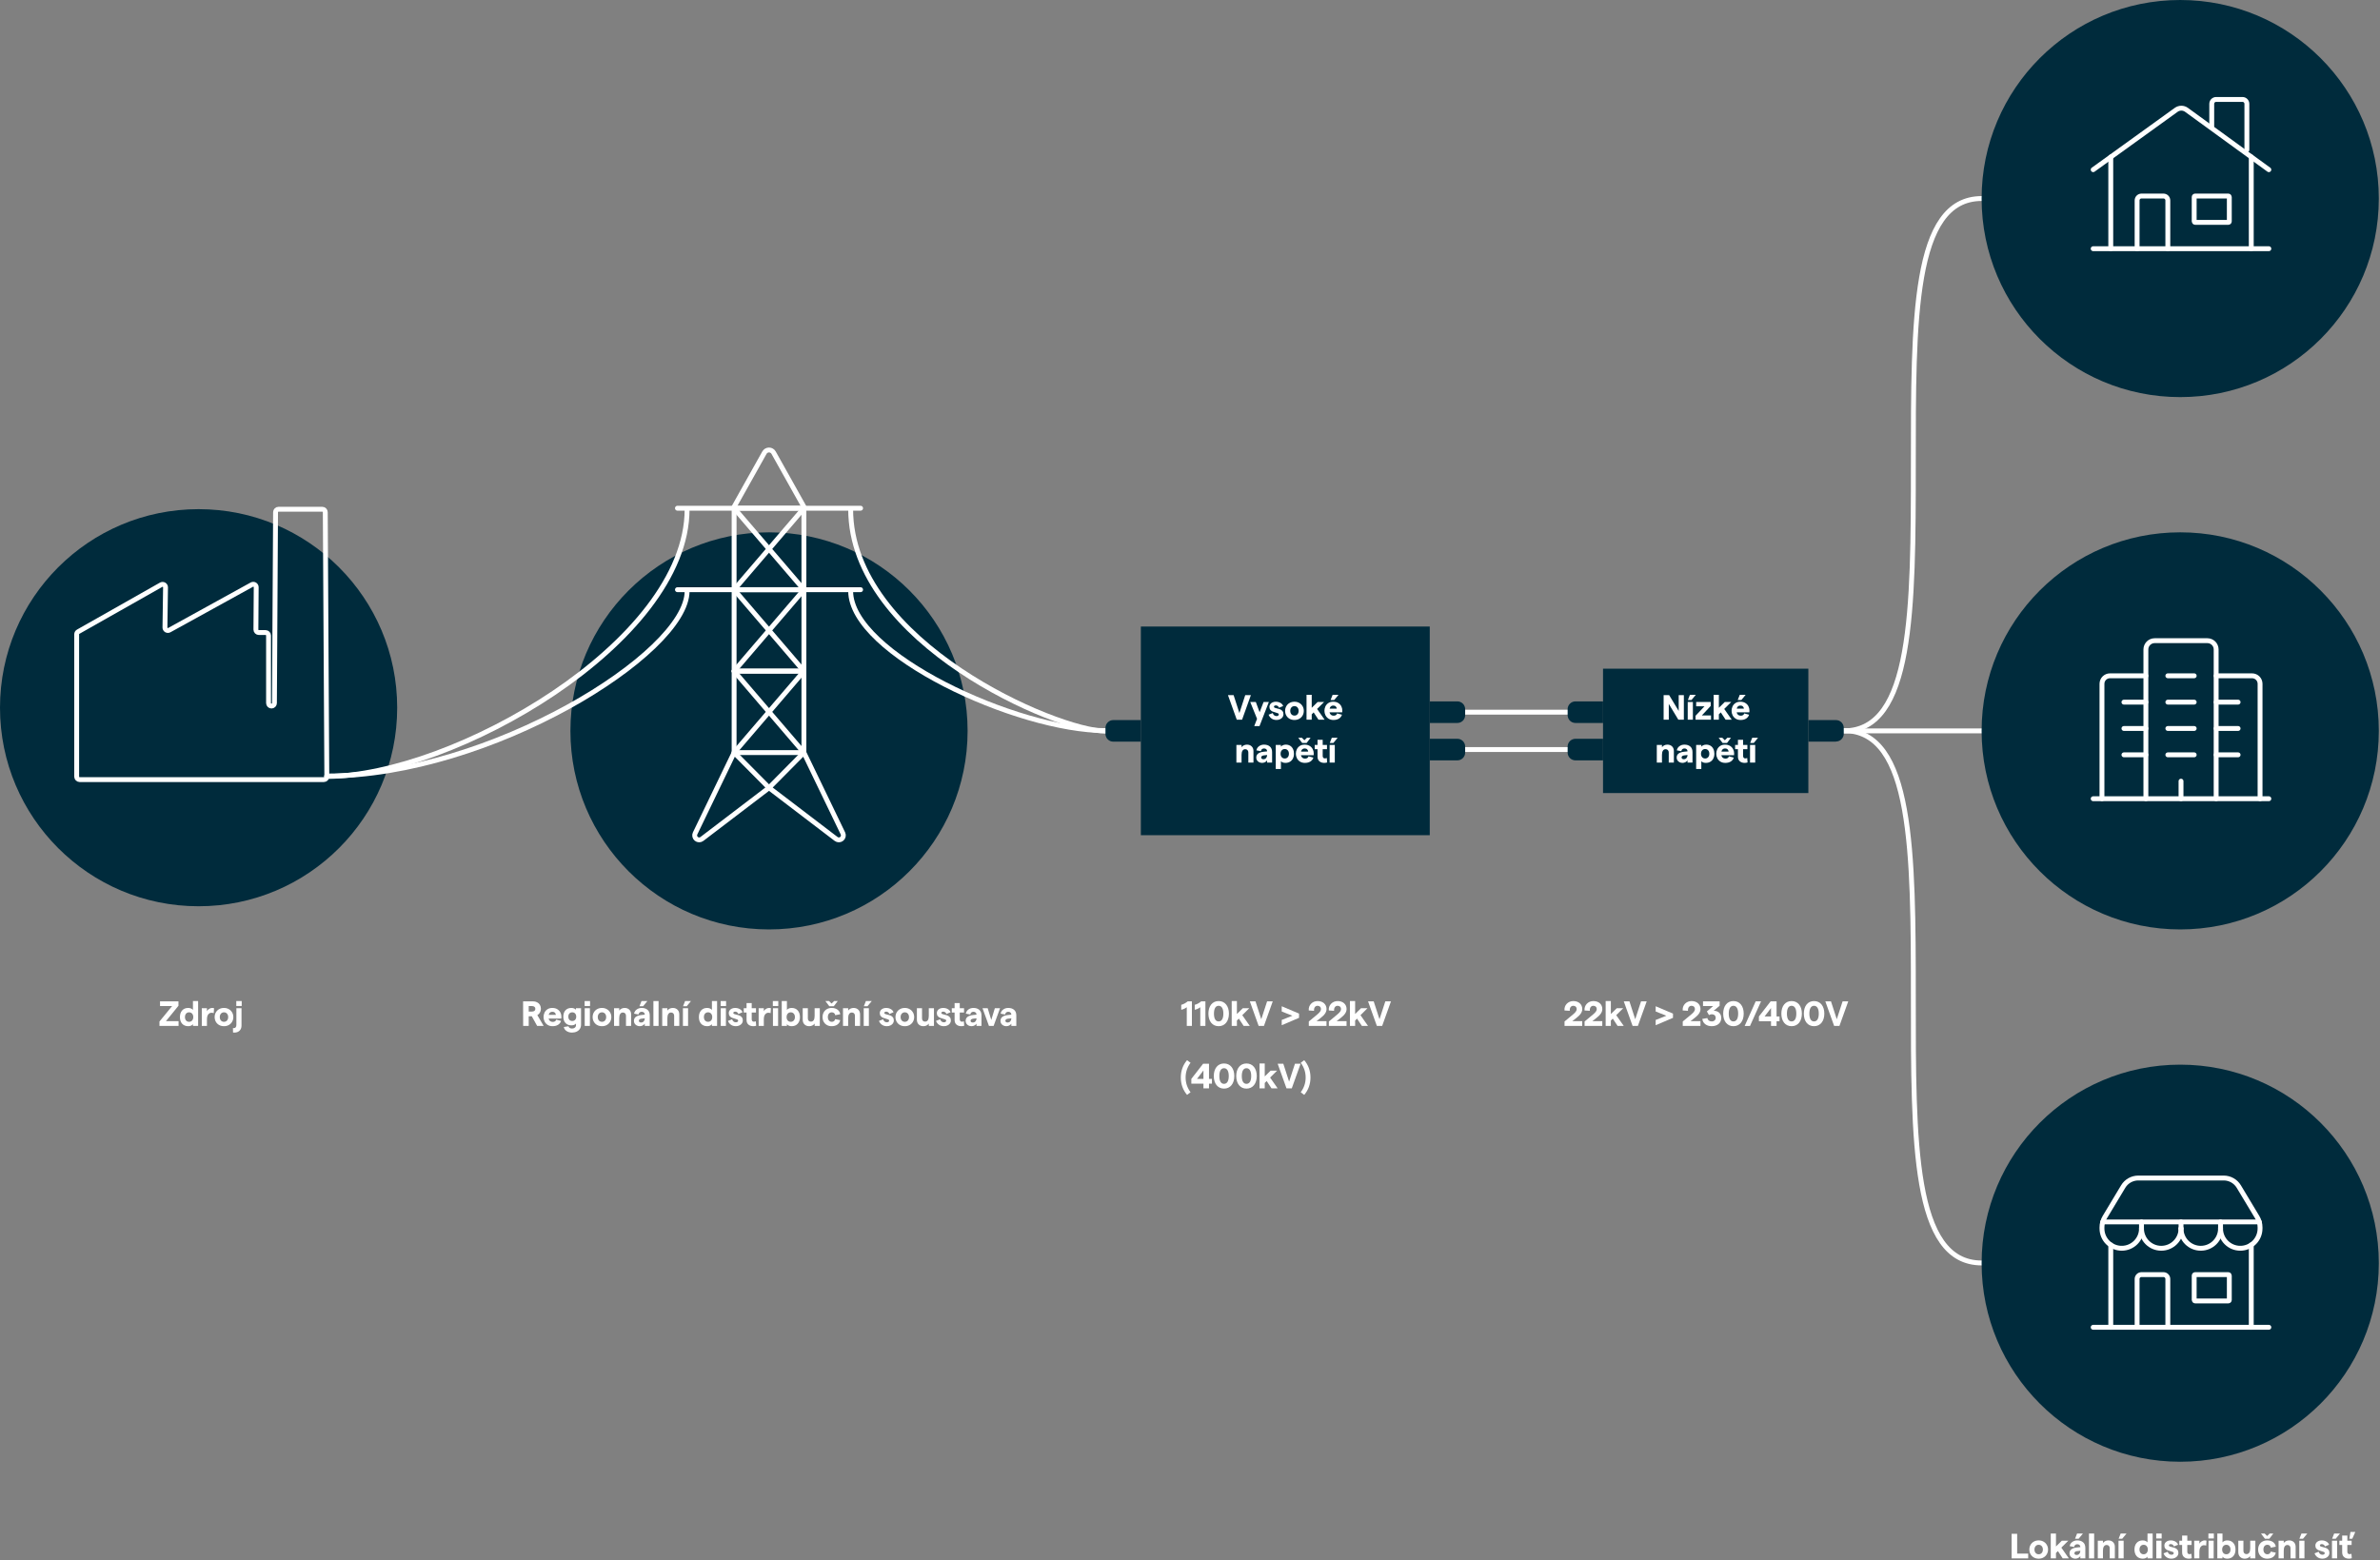 <svg width="1220" height="800" viewBox="0 0 1220 800" fill="none" xmlns="http://www.w3.org/2000/svg">
<rect x="0" y="0" width="1220" height="800" fill="#808080" stroke="none"/>
<g clip-path="url(#clip0_2566_487)">
<path d="M101.8 464.65C158.023 464.65 203.6 419.072 203.6 362.85C203.6 306.627 158.023 261.05 101.8 261.05C45.577 261.05 0 306.627 0 362.85C0 419.072 45.577 464.65 101.8 464.65Z" fill="#002B3C"/>
<path d="M394.198 476.53C450.421 476.53 495.998 430.952 495.998 374.73C495.998 318.507 450.421 272.93 394.198 272.93C337.976 272.93 292.398 318.507 292.398 374.73C292.398 430.952 337.976 476.53 394.198 476.53Z" fill="#002B3C"/>
<path d="M165.211 261.09H142.761C142.362 261.09 141.979 261.248 141.697 261.529C141.414 261.81 141.253 262.191 141.251 262.59L140.681 360.5C140.678 360.899 140.518 361.28 140.235 361.561C139.952 361.842 139.57 362 139.171 362V362C138.77 362 138.386 361.841 138.103 361.558C137.82 361.274 137.661 360.89 137.661 360.49V325.84C137.661 325.437 137.501 325.05 137.216 324.765C136.931 324.48 136.544 324.32 136.141 324.32H132.701C132.298 324.32 131.911 324.16 131.626 323.875C131.341 323.59 131.181 323.203 131.181 322.8L131.331 301.09C131.334 300.826 131.268 300.565 131.139 300.335C131.01 300.104 130.823 299.911 130.596 299.776C130.369 299.64 130.111 299.566 129.847 299.562C129.583 299.557 129.322 299.622 129.091 299.75L86.791 323.07C86.559 323.198 86.297 323.263 86.032 323.258C85.767 323.253 85.508 323.178 85.281 323.042C85.054 322.905 84.867 322.711 84.739 322.479C84.611 322.247 84.546 321.985 84.551 321.72L84.851 301.14C84.854 300.874 84.787 300.611 84.657 300.379C84.526 300.147 84.336 299.954 84.107 299.819C83.877 299.684 83.616 299.612 83.35 299.61C83.084 299.609 82.822 299.678 82.591 299.81L40.071 323.89C39.837 324.02 39.643 324.21 39.508 324.44C39.372 324.671 39.301 324.933 39.301 325.2V398.2C39.303 398.6 39.463 398.982 39.746 399.265C40.029 399.547 40.411 399.707 40.811 399.71H166.011C166.414 399.71 166.801 399.55 167.086 399.265C167.371 398.98 167.531 398.593 167.531 398.19L166.741 262.62C166.742 262.419 166.703 262.219 166.627 262.033C166.551 261.847 166.438 261.677 166.296 261.535C166.153 261.393 165.984 261.28 165.798 261.204C165.612 261.127 165.412 261.089 165.211 261.09V261.09Z" stroke="white" stroke-width="2.5" stroke-linecap="round" stroke-linejoin="round"/>
<path d="M732.899 321.23H584.809V428.22H732.899V321.23Z" fill="#002B3C"/>
<path d="M926.969 342.84H821.719V406.61H926.969V342.84Z" fill="#002B3C"/>
<path d="M412.089 260.57H376.309V302.33H412.089V260.57Z" stroke="white" stroke-width="2.5" stroke-linecap="round" stroke-linejoin="round"/>
<path d="M376.309 259.83L391.849 232.09C392.082 231.671 392.423 231.323 392.836 231.08C393.249 230.837 393.719 230.709 394.199 230.709C394.678 230.709 395.148 230.837 395.561 231.08C395.975 231.323 396.315 231.671 396.549 232.09L412.089 259.83" stroke="white" stroke-width="2.5" stroke-linecap="round" stroke-linejoin="round"/>
<path d="M412.089 302.34H376.309V344.1H412.089V302.34Z" stroke="white" stroke-width="2.5" stroke-linecap="round" stroke-linejoin="round"/>
<path d="M412.089 344.1H376.309V385.86H412.089V344.1Z" stroke="white" stroke-width="2.5" stroke-linecap="round" stroke-linejoin="round"/>
<path d="M347.262 260.57H441.142" stroke="white" stroke-width="2.5" stroke-linecap="round" stroke-linejoin="round"/>
<path d="M347.262 302.34H441.142" stroke="white" stroke-width="2.5" stroke-linecap="round" stroke-linejoin="round"/>
<path d="M376.309 260.57L412.089 302.34" stroke="white" stroke-width="2.5" stroke-linecap="round" stroke-linejoin="round"/>
<path d="M412.089 260.57L376.309 302.34" stroke="white" stroke-width="2.5" stroke-linecap="round" stroke-linejoin="round"/>
<path d="M376.309 302.34L412.089 344.1" stroke="white" stroke-width="2.5" stroke-linecap="round" stroke-linejoin="round"/>
<path d="M412.089 302.34L376.309 344.1" stroke="white" stroke-width="2.5" stroke-linecap="round" stroke-linejoin="round"/>
<path d="M376.309 344.1L412.089 385.87" stroke="white" stroke-width="2.5" stroke-linecap="round" stroke-linejoin="round"/>
<path d="M376.311 385.86L356.311 427.32C356.09 427.787 356.033 428.315 356.147 428.818C356.262 429.322 356.542 429.772 356.942 430.098C357.343 430.424 357.841 430.606 358.358 430.616C358.874 430.625 359.378 430.461 359.791 430.15L394.211 403.91L376.311 385.86Z" stroke="white" stroke-width="2.5" stroke-linecap="round" stroke-linejoin="round"/>
<path d="M412.091 385.86L432.091 427.32C432.311 427.787 432.369 428.315 432.254 428.818C432.14 429.322 431.86 429.772 431.459 430.098C431.059 430.424 430.56 430.606 430.044 430.616C429.528 430.625 429.023 430.461 428.611 430.15L394.211 403.91L412.091 385.86Z" stroke="white" stroke-width="2.5" stroke-linecap="round" stroke-linejoin="round"/>
<path d="M412.089 344.1L376.309 385.87" stroke="white" stroke-width="2.5" stroke-linecap="round" stroke-linejoin="round"/>
<path d="M167.5 398.09C231.72 398.09 352.21 329.58 352.21 261.09" stroke="white" stroke-width="2.5" stroke-linecap="round" stroke-linejoin="round"/>
<path d="M167.5 397.87C250.84 397.87 352.21 335.09 352.21 303.09" stroke="white" stroke-width="2.5" stroke-linecap="round" stroke-linejoin="round"/>
<path d="M566.631 374.85C542.091 374.85 436.051 329.58 436.051 261.05" stroke="white" stroke-width="2.5" stroke-linecap="round" stroke-linejoin="round"/>
<path d="M566.631 374.6C521.241 374.6 436.051 335.13 436.051 303.05" stroke="white" stroke-width="2.5" stroke-linecap="round" stroke-linejoin="round"/>
<path d="M751.09 365.14H803.54" stroke="white" stroke-width="2.5" stroke-linecap="round" stroke-linejoin="round"/>
<path d="M751.09 384.31H803.54" stroke="white" stroke-width="2.5" stroke-linecap="round" stroke-linejoin="round"/>
<path d="M945.16 374.73H1016.47" stroke="white" stroke-width="2.5" stroke-linecap="round" stroke-linejoin="round"/>
<path d="M1015.79 101.79C980.471 101.79 980.791 163.98 980.791 238.26C980.791 312.54 980.451 374.72 945.141 374.72" stroke="white" stroke-width="2.5" stroke-linecap="round" stroke-linejoin="round"/>
<path d="M1015.79 647.53C980.471 647.53 980.791 585.34 980.791 511.06C980.791 436.78 980.451 374.6 945.141 374.6" stroke="white" stroke-width="2.5" stroke-linecap="round" stroke-linejoin="round"/>
<path d="M1117.59 476.53C1173.81 476.53 1219.39 430.952 1219.39 374.73C1219.39 318.507 1173.81 272.93 1117.59 272.93C1061.37 272.93 1015.79 318.507 1015.79 374.73C1015.79 430.952 1061.37 476.53 1117.59 476.53Z" fill="#002B3C"/>
<path d="M1117.59 203.6C1173.81 203.6 1219.39 158.023 1219.39 101.8C1219.39 45.577 1173.81 0 1117.59 0C1061.37 0 1015.79 45.577 1015.79 101.8C1015.79 158.023 1061.37 203.6 1117.59 203.6Z" fill="#002B3C"/>
<path d="M1117.59 749.46C1173.81 749.46 1219.39 703.883 1219.39 647.66C1219.39 591.438 1173.81 545.86 1117.59 545.86C1061.37 545.86 1015.79 591.438 1015.79 647.66C1015.79 703.883 1061.37 749.46 1117.59 749.46Z" fill="#002B3C"/>
<path d="M570.669 369.19H584.819V380.26H570.669C569.608 380.26 568.59 379.839 567.84 379.089C567.09 378.339 566.669 377.321 566.669 376.26V373.26C566.659 372.729 566.756 372.202 566.953 371.708C567.15 371.215 567.443 370.766 567.815 370.387C568.187 370.008 568.632 369.707 569.122 369.501C569.611 369.296 570.137 369.19 570.669 369.19V369.19Z" fill="#002B3C"/>
<path d="M747.05 370.68H732.9V359.61H747.05C748.111 359.61 749.128 360.031 749.879 360.781C750.629 361.531 751.05 362.549 751.05 363.61V366.61C751.059 367.141 750.963 367.669 750.766 368.162C750.569 368.655 750.276 369.105 749.904 369.484C749.531 369.862 749.087 370.163 748.597 370.369C748.107 370.574 747.581 370.68 747.05 370.68V370.68Z" fill="#002B3C"/>
<path d="M747.05 389.85H732.9V378.78H747.05C748.111 378.78 749.128 379.201 749.879 379.951C750.629 380.701 751.05 381.719 751.05 382.78V385.78C751.059 386.311 750.963 386.838 750.766 387.332C750.569 387.825 750.276 388.275 749.904 388.653C749.531 389.032 749.087 389.333 748.597 389.539C748.107 389.744 747.581 389.85 747.05 389.85V389.85Z" fill="#002B3C"/>
<path d="M941.121 380.26H926.971V369.19H941.121C942.182 369.19 943.199 369.611 943.95 370.361C944.7 371.111 945.121 372.129 945.121 373.19V376.19C945.121 377.251 944.7 378.268 943.95 379.018C943.199 379.768 942.182 380.19 941.121 380.19V380.26Z" fill="#002B3C"/>
<path d="M807.579 378.78H821.729V389.85H807.579C806.518 389.85 805.5 389.429 804.75 388.679C804 387.929 803.579 386.911 803.579 385.85V382.85C803.569 382.319 803.666 381.791 803.863 381.298C804.06 380.805 804.353 380.355 804.725 379.977C805.098 379.598 805.542 379.297 806.032 379.091C806.522 378.886 807.048 378.78 807.579 378.78Z" fill="#002B3C"/>
<path d="M807.579 359.61H821.729V370.68H807.579C806.518 370.68 805.5 370.259 804.75 369.509C804 368.759 803.579 367.741 803.579 366.68V363.68C803.569 363.149 803.666 362.622 803.863 362.128C804.06 361.635 804.353 361.185 804.725 360.807C805.098 360.428 805.542 360.127 806.032 359.921C806.522 359.716 807.048 359.61 807.579 359.61Z" fill="#002B3C"/>
</g>
<path d="M81.742 523.732L88.222 515.83H82.03V513.4H91.48V515.668L85.072 523.552H91.534V526H81.742V523.732Z" fill="white"/>
<path d="M96.5 526.144C95.18 526.144 94.136 525.724 93.368 524.884C92.612 524.032 92.234 522.892 92.234 521.464C92.234 520.036 92.612 518.902 93.368 518.062C94.124 517.21 95.156 516.784 96.464 516.784C97.004 516.784 97.478 516.874 97.886 517.054C98.306 517.234 98.648 517.48 98.912 517.792V513.256H101.558V526H98.912V525.1C98.684 525.424 98.354 525.682 97.922 525.874C97.49 526.054 97.016 526.144 96.5 526.144ZM94.808 521.464C94.808 522.196 95 522.784 95.384 523.228C95.78 523.672 96.296 523.894 96.932 523.894C97.58 523.894 98.096 523.672 98.48 523.228C98.876 522.784 99.074 522.196 99.074 521.464C99.074 520.732 98.876 520.144 98.48 519.7C98.096 519.256 97.58 519.034 96.932 519.034C96.296 519.034 95.78 519.256 95.384 519.7C95 520.144 94.808 520.732 94.808 521.464Z" fill="white"/>
<path d="M109.558 519.466C109.258 519.322 108.874 519.25 108.406 519.25C107.746 519.25 107.194 519.532 106.75 520.096C106.306 520.648 106.084 521.524 106.084 522.724V526H103.438V516.928H106.084V518.494C106.288 518.014 106.648 517.612 107.164 517.288C107.68 516.952 108.208 516.784 108.748 516.784C109.132 516.784 109.456 516.832 109.72 516.928L109.558 519.466Z" fill="white"/>
<path d="M114.82 526.144C113.896 526.144 113.068 525.946 112.336 525.55C111.616 525.142 111.052 524.584 110.644 523.876C110.236 523.156 110.032 522.352 110.032 521.464C110.032 520.576 110.236 519.778 110.644 519.07C111.052 518.35 111.616 517.792 112.336 517.396C113.068 516.988 113.896 516.784 114.82 516.784C115.732 516.784 116.548 516.988 117.268 517.396C118 517.792 118.57 518.35 118.978 519.07C119.398 519.778 119.608 520.576 119.608 521.464C119.608 522.352 119.398 523.156 118.978 523.876C118.57 524.584 118 525.142 117.268 525.55C116.548 525.946 115.732 526.144 114.82 526.144ZM112.66 521.464C112.66 522.184 112.858 522.772 113.254 523.228C113.65 523.672 114.172 523.894 114.82 523.894C115.456 523.894 115.972 523.672 116.368 523.228C116.764 522.772 116.962 522.184 116.962 521.464C116.962 520.744 116.764 520.162 116.368 519.718C115.972 519.262 115.456 519.034 114.82 519.034C114.172 519.034 113.65 519.262 113.254 519.718C112.858 520.162 112.66 520.744 112.66 521.464Z" fill="white"/>
<path d="M119.459 529.384L119.405 527.116L119.819 527.134C120.263 527.134 120.599 526.99 120.827 526.702C121.055 526.426 121.169 526.024 121.169 525.496V516.928H123.798V525.856C123.798 526.948 123.461 527.812 122.789 528.448C122.129 529.096 121.241 529.42 120.125 529.42L119.459 529.384ZM123.905 513.256V515.794H121.115V513.256H123.905Z" fill="white"/>
<path d="M268.141 513.4H273.163C273.979 513.4 274.699 513.562 275.323 513.886C275.947 514.198 276.427 514.642 276.763 515.218C277.099 515.794 277.267 516.466 277.267 517.234C277.267 517.918 277.105 518.548 276.781 519.124C276.469 519.688 276.025 520.138 275.449 520.474L278.671 526H275.341L272.605 521.068H271.021V526H268.177L268.141 513.4ZM272.677 518.638C273.229 518.638 273.655 518.518 273.955 518.278C274.267 518.026 274.423 517.678 274.423 517.234C274.423 516.79 274.267 516.448 273.955 516.208C273.655 515.956 273.229 515.83 272.677 515.83H271.021V518.638H272.677Z" fill="white"/>
<path d="M278.617 521.464C278.617 520.672 278.779 519.922 279.103 519.214C279.439 518.494 279.943 517.912 280.615 517.468C281.287 517.012 282.121 516.784 283.117 516.784C284.149 516.784 285.013 517.006 285.709 517.45C286.417 517.894 286.939 518.458 287.275 519.142C287.611 519.814 287.779 520.51 287.779 521.23C287.779 521.626 287.767 521.956 287.743 522.22H281.227C281.347 522.772 281.587 523.198 281.947 523.498C282.319 523.798 282.787 523.948 283.351 523.948C283.807 523.948 284.191 523.846 284.503 523.642C284.815 523.438 285.019 523.15 285.115 522.778L287.599 523.444C287.335 524.296 286.819 524.962 286.051 525.442C285.283 525.91 284.359 526.144 283.279 526.144C282.283 526.144 281.431 525.922 280.723 525.478C280.027 525.022 279.499 524.434 279.139 523.714C278.791 522.994 278.617 522.244 278.617 521.464ZM284.953 520.348C284.905 519.868 284.725 519.484 284.413 519.196C284.113 518.896 283.681 518.746 283.117 518.746C282.637 518.746 282.235 518.884 281.911 519.16C281.599 519.424 281.383 519.82 281.263 520.348H284.953Z" fill="white"/>
<path d="M292.914 525.712C291.63 525.712 290.616 525.31 289.872 524.506C289.128 523.702 288.756 522.616 288.756 521.248C288.756 519.88 289.122 518.794 289.854 517.99C290.598 517.186 291.6 516.784 292.86 516.784C293.376 516.784 293.838 516.868 294.246 517.036C294.654 517.192 294.984 517.414 295.236 517.702V516.928H297.846V525.352C297.846 526.156 297.654 526.864 297.27 527.476C296.886 528.088 296.34 528.562 295.632 528.898C294.936 529.246 294.126 529.42 293.202 529.42C292.134 529.42 291.204 529.156 290.412 528.628C289.632 528.1 289.164 527.41 289.008 526.558L291.42 526.18C291.48 526.54 291.678 526.822 292.014 527.026C292.35 527.242 292.746 527.35 293.202 527.35C293.814 527.35 294.306 527.188 294.678 526.864C295.062 526.552 295.254 526.144 295.254 525.64V524.776C295.026 525.076 294.702 525.31 294.282 525.478C293.874 525.634 293.418 525.712 292.914 525.712ZM291.33 521.248C291.33 521.92 291.51 522.46 291.87 522.868C292.242 523.264 292.734 523.462 293.346 523.462C293.97 523.462 294.462 523.264 294.822 522.868C295.194 522.46 295.38 521.92 295.38 521.248C295.38 520.576 295.194 520.042 294.822 519.646C294.462 519.238 293.97 519.034 293.346 519.034C292.734 519.034 292.242 519.238 291.87 519.646C291.51 520.042 291.33 520.576 291.33 521.248Z" fill="white"/>
<path d="M299.731 516.928H302.377V526H299.731V516.928ZM302.467 513.256V515.794H299.677V513.256H302.467Z" fill="white"/>
<path d="M308.582 526.144C307.658 526.144 306.83 525.946 306.098 525.55C305.378 525.142 304.814 524.584 304.406 523.876C303.998 523.156 303.794 522.352 303.794 521.464C303.794 520.576 303.998 519.778 304.406 519.07C304.814 518.35 305.378 517.792 306.098 517.396C306.83 516.988 307.658 516.784 308.582 516.784C309.494 516.784 310.31 516.988 311.03 517.396C311.762 517.792 312.332 518.35 312.74 519.07C313.16 519.778 313.37 520.576 313.37 521.464C313.37 522.352 313.16 523.156 312.74 523.876C312.332 524.584 311.762 525.142 311.03 525.55C310.31 525.946 309.494 526.144 308.582 526.144ZM306.422 521.464C306.422 522.184 306.62 522.772 307.016 523.228C307.412 523.672 307.934 523.894 308.582 523.894C309.218 523.894 309.734 523.672 310.13 523.228C310.526 522.772 310.724 522.184 310.724 521.464C310.724 520.744 310.526 520.162 310.13 519.718C309.734 519.262 309.218 519.034 308.582 519.034C307.934 519.034 307.412 519.262 307.016 519.718C306.62 520.162 306.422 520.744 306.422 521.464Z" fill="white"/>
<path d="M314.769 516.928H317.415V518.134C317.691 517.726 318.069 517.402 318.549 517.162C319.041 516.91 319.587 516.784 320.187 516.784C321.183 516.784 321.987 517.084 322.599 517.684C323.211 518.284 323.517 519.082 323.517 520.078V526H320.889V520.78C320.889 520.288 320.745 519.892 320.457 519.592C320.181 519.28 319.803 519.124 319.323 519.124C318.699 519.124 318.225 519.376 317.901 519.88C317.577 520.372 317.415 521.086 317.415 522.022V526H314.769V516.928Z" fill="white"/>
<path d="M330.512 520.186C330.512 519.742 330.368 519.394 330.08 519.142C329.804 518.878 329.42 518.746 328.928 518.746C328.496 518.746 328.136 518.872 327.848 519.124C327.56 519.376 327.392 519.718 327.344 520.15L325.04 519.718C325.184 518.842 325.622 518.134 326.354 517.594C327.086 517.054 327.944 516.784 328.928 516.784C330.2 516.784 331.208 517.114 331.952 517.774C332.696 518.422 333.068 519.37 333.068 520.618V526H330.512V524.848C330.248 525.244 329.882 525.562 329.414 525.802C328.946 526.03 328.46 526.144 327.956 526.144C327.38 526.144 326.864 526.024 326.408 525.784C325.952 525.544 325.592 525.22 325.328 524.812C325.076 524.404 324.95 523.948 324.95 523.444C324.95 522.544 325.274 521.848 325.922 521.356C326.582 520.852 327.566 520.534 328.874 520.402L330.512 520.24V520.186ZM327.47 523.354C327.47 523.618 327.566 523.834 327.758 524.002C327.962 524.17 328.244 524.254 328.604 524.254C329.18 524.254 329.636 524.062 329.972 523.678C330.32 523.282 330.5 522.808 330.512 522.256V522.202V522.166V522.094L328.82 522.292C328.388 522.34 328.052 522.46 327.812 522.652C327.584 522.844 327.47 523.078 327.47 523.354ZM330.512 522.202V522.166V522.22V522.202ZM328.838 513.256H331.844L329.648 515.92H327.794L328.838 513.256Z" fill="white"/>
<path d="M334.941 513.256H337.587V526H334.941V513.256Z" fill="white"/>
<path d="M339.454 516.928H342.1V518.134C342.376 517.726 342.754 517.402 343.234 517.162C343.726 516.91 344.272 516.784 344.872 516.784C345.868 516.784 346.672 517.084 347.284 517.684C347.896 518.284 348.202 519.082 348.202 520.078V526H345.574V520.78C345.574 520.288 345.43 519.892 345.142 519.592C344.866 519.28 344.488 519.124 344.008 519.124C343.384 519.124 342.91 519.376 342.586 519.88C342.262 520.372 342.1 521.086 342.1 522.022V526H339.454V516.928Z" fill="white"/>
<path d="M350.067 516.928H352.713V526H350.067V516.928ZM351.183 513.256H354.189L351.993 515.92H350.139L351.183 513.256Z" fill="white"/>
<path d="M362.523 526.144C361.203 526.144 360.159 525.724 359.391 524.884C358.635 524.032 358.257 522.892 358.257 521.464C358.257 520.036 358.635 518.902 359.391 518.062C360.147 517.21 361.179 516.784 362.487 516.784C363.027 516.784 363.501 516.874 363.909 517.054C364.329 517.234 364.671 517.48 364.935 517.792V513.256H367.581V526H364.935V525.1C364.707 525.424 364.377 525.682 363.945 525.874C363.513 526.054 363.039 526.144 362.523 526.144ZM360.831 521.464C360.831 522.196 361.023 522.784 361.407 523.228C361.803 523.672 362.319 523.894 362.955 523.894C363.603 523.894 364.119 523.672 364.503 523.228C364.899 522.784 365.097 522.196 365.097 521.464C365.097 520.732 364.899 520.144 364.503 519.7C364.119 519.256 363.603 519.034 362.955 519.034C362.319 519.034 361.803 519.256 361.407 519.7C361.023 520.144 360.831 520.732 360.831 521.464Z" fill="white"/>
<path d="M369.461 516.928H372.107V526H369.461V516.928ZM372.197 513.256V515.794H369.407V513.256H372.197Z" fill="white"/>
<path d="M377.214 526.144C376.182 526.144 375.312 525.88 374.604 525.352C373.908 524.824 373.428 524.182 373.164 523.426L375.288 522.598C375.396 523.042 375.624 523.414 375.972 523.714C376.32 524.002 376.734 524.146 377.214 524.146C377.562 524.146 377.844 524.068 378.06 523.912C378.276 523.756 378.384 523.552 378.384 523.3C378.384 523.048 378.252 522.856 377.988 522.724C377.724 522.592 377.31 522.454 376.746 522.31C376.098 522.142 375.564 521.968 375.144 521.788C374.724 521.608 374.358 521.326 374.046 520.942C373.734 520.558 373.578 520.042 373.578 519.394C373.578 518.914 373.71 518.476 373.974 518.08C374.238 517.684 374.616 517.372 375.108 517.144C375.6 516.904 376.17 516.784 376.818 516.784C377.742 516.784 378.552 516.988 379.248 517.396C379.956 517.804 380.412 518.338 380.616 518.998L378.492 519.88C378.384 519.496 378.174 519.202 377.862 518.998C377.562 518.782 377.244 518.674 376.908 518.674C376.608 518.674 376.362 518.734 376.17 518.854C375.99 518.974 375.9 519.13 375.9 519.322C375.9 519.574 376.026 519.76 376.278 519.88C376.542 520 376.956 520.12 377.52 520.24C378.18 520.384 378.726 520.546 379.158 520.726C379.602 520.906 379.98 521.2 380.292 521.608C380.616 522.004 380.778 522.55 380.778 523.246C380.778 523.762 380.628 524.242 380.328 524.686C380.028 525.13 379.602 525.484 379.05 525.748C378.51 526.012 377.898 526.144 377.214 526.144Z" fill="white"/>
<path d="M387.62 525.91C387.152 526.066 386.66 526.144 386.144 526.144C385.112 526.144 384.278 525.868 383.642 525.316C383.006 524.764 382.688 523.96 382.688 522.904V519.124H381.248V516.928H382.688V514.3H385.334V516.928H387.53V519.124H385.334V522.562C385.334 522.958 385.43 523.27 385.622 523.498C385.826 523.726 386.09 523.84 386.414 523.84C386.822 523.84 387.164 523.768 387.44 523.624L387.62 525.91Z" fill="white"/>
<path d="M395.009 519.466C394.709 519.322 394.325 519.25 393.857 519.25C393.197 519.25 392.645 519.532 392.201 520.096C391.757 520.648 391.535 521.524 391.535 522.724V526H388.889V516.928H391.535V518.494C391.739 518.014 392.099 517.612 392.615 517.288C393.131 516.952 393.659 516.784 394.199 516.784C394.583 516.784 394.907 516.832 395.171 516.928L395.009 519.466Z" fill="white"/>
<path d="M396.215 516.928H398.861V526H396.215V516.928ZM398.951 513.256V515.794H396.161V513.256H398.951Z" fill="white"/>
<path d="M405.786 526.144C405.27 526.144 404.796 526.054 404.364 525.874C403.932 525.682 403.602 525.424 403.374 525.1V526H400.728V513.256H403.374V517.792C403.638 517.48 403.974 517.234 404.382 517.054C404.802 516.874 405.282 516.784 405.822 516.784C407.13 516.784 408.162 517.21 408.918 518.062C409.674 518.902 410.052 520.036 410.052 521.464C410.052 522.892 409.668 524.032 408.9 524.884C408.144 525.724 407.106 526.144 405.786 526.144ZM403.212 521.464C403.212 522.196 403.404 522.784 403.788 523.228C404.184 523.672 404.706 523.894 405.354 523.894C405.99 523.894 406.5 523.672 406.884 523.228C407.28 522.784 407.478 522.196 407.478 521.464C407.478 520.732 407.28 520.144 406.884 519.7C406.5 519.256 405.99 519.034 405.354 519.034C404.706 519.034 404.184 519.256 403.788 519.7C403.404 520.144 403.212 520.732 403.212 521.464Z" fill="white"/>
<path d="M420.23 526H417.584V524.794C417.308 525.202 416.924 525.532 416.432 525.784C415.952 526.024 415.412 526.144 414.812 526.144C413.816 526.144 413.012 525.844 412.4 525.244C411.788 524.644 411.482 523.846 411.482 522.85V516.928H414.11V522.148C414.11 522.64 414.248 523.042 414.524 523.354C414.812 523.654 415.196 523.804 415.676 523.804C416.3 523.804 416.774 523.558 417.098 523.066C417.422 522.562 417.584 521.842 417.584 520.906V516.928H420.23V526Z" fill="white"/>
<path d="M426.289 526.144C425.389 526.144 424.585 525.946 423.877 525.55C423.181 525.154 422.635 524.602 422.239 523.894C421.843 523.186 421.645 522.376 421.645 521.464C421.645 520.552 421.843 519.742 422.239 519.034C422.635 518.326 423.181 517.774 423.877 517.378C424.585 516.982 425.389 516.784 426.289 516.784C427.501 516.784 428.503 517.072 429.295 517.648C430.087 518.224 430.555 519.01 430.699 520.006L428.143 520.51C428.071 520.054 427.879 519.694 427.567 519.43C427.255 519.166 426.865 519.034 426.397 519.034C425.773 519.034 425.275 519.256 424.903 519.7C424.543 520.132 424.363 520.72 424.363 521.464C424.363 522.196 424.549 522.784 424.921 523.228C425.293 523.672 425.785 523.894 426.397 523.894C426.853 523.894 427.225 523.774 427.513 523.534C427.813 523.282 428.011 522.946 428.107 522.526L430.681 523.048C430.513 524.008 430.039 524.764 429.259 525.316C428.479 525.868 427.489 526.144 426.289 526.144ZM423.103 513.256H424.975L426.271 514.534L427.567 513.256H429.439L427.405 515.92H425.119L423.103 513.256Z" fill="white"/>
<path d="M432.128 516.928H434.774V518.134C435.05 517.726 435.428 517.402 435.908 517.162C436.4 516.91 436.946 516.784 437.546 516.784C438.542 516.784 439.346 517.084 439.958 517.684C440.57 518.284 440.876 519.082 440.876 520.078V526H438.248V520.78C438.248 520.288 438.104 519.892 437.816 519.592C437.54 519.28 437.162 519.124 436.682 519.124C436.058 519.124 435.584 519.376 435.26 519.88C434.936 520.372 434.774 521.086 434.774 522.022V526H432.128V516.928Z" fill="white"/>
<path d="M442.741 516.928H445.387V526H442.741V516.928ZM443.857 513.256H446.863L444.667 515.92H442.813L443.857 513.256Z" fill="white"/>
<path d="M454.621 526.144C453.589 526.144 452.719 525.88 452.011 525.352C451.315 524.824 450.835 524.182 450.571 523.426L452.695 522.598C452.803 523.042 453.031 523.414 453.379 523.714C453.727 524.002 454.141 524.146 454.621 524.146C454.969 524.146 455.251 524.068 455.467 523.912C455.683 523.756 455.791 523.552 455.791 523.3C455.791 523.048 455.659 522.856 455.395 522.724C455.131 522.592 454.717 522.454 454.153 522.31C453.505 522.142 452.971 521.968 452.551 521.788C452.131 521.608 451.765 521.326 451.453 520.942C451.141 520.558 450.985 520.042 450.985 519.394C450.985 518.914 451.117 518.476 451.381 518.08C451.645 517.684 452.023 517.372 452.515 517.144C453.007 516.904 453.577 516.784 454.225 516.784C455.149 516.784 455.959 516.988 456.655 517.396C457.363 517.804 457.819 518.338 458.023 518.998L455.899 519.88C455.791 519.496 455.581 519.202 455.269 518.998C454.969 518.782 454.651 518.674 454.315 518.674C454.015 518.674 453.769 518.734 453.577 518.854C453.397 518.974 453.307 519.13 453.307 519.322C453.307 519.574 453.433 519.76 453.685 519.88C453.949 520 454.363 520.12 454.927 520.24C455.587 520.384 456.133 520.546 456.565 520.726C457.009 520.906 457.387 521.2 457.699 521.608C458.023 522.004 458.185 522.55 458.185 523.246C458.185 523.762 458.035 524.242 457.735 524.686C457.435 525.13 457.009 525.484 456.457 525.748C455.917 526.012 455.305 526.144 454.621 526.144Z" fill="white"/>
<path d="M463.818 526.144C462.894 526.144 462.066 525.946 461.334 525.55C460.614 525.142 460.05 524.584 459.642 523.876C459.234 523.156 459.03 522.352 459.03 521.464C459.03 520.576 459.234 519.778 459.642 519.07C460.05 518.35 460.614 517.792 461.334 517.396C462.066 516.988 462.894 516.784 463.818 516.784C464.73 516.784 465.546 516.988 466.266 517.396C466.998 517.792 467.568 518.35 467.976 519.07C468.396 519.778 468.606 520.576 468.606 521.464C468.606 522.352 468.396 523.156 467.976 523.876C467.568 524.584 466.998 525.142 466.266 525.55C465.546 525.946 464.73 526.144 463.818 526.144ZM461.658 521.464C461.658 522.184 461.856 522.772 462.252 523.228C462.648 523.672 463.17 523.894 463.818 523.894C464.454 523.894 464.97 523.672 465.366 523.228C465.762 522.772 465.96 522.184 465.96 521.464C465.96 520.744 465.762 520.162 465.366 519.718C464.97 519.262 464.454 519.034 463.818 519.034C463.17 519.034 462.648 519.262 462.252 519.718C461.856 520.162 461.658 520.744 461.658 521.464Z" fill="white"/>
<path d="M478.753 526H476.107V524.794C475.831 525.202 475.447 525.532 474.955 525.784C474.475 526.024 473.935 526.144 473.335 526.144C472.339 526.144 471.535 525.844 470.923 525.244C470.311 524.644 470.005 523.846 470.005 522.85V516.928H472.633V522.148C472.633 522.64 472.771 523.042 473.047 523.354C473.335 523.654 473.719 523.804 474.199 523.804C474.823 523.804 475.297 523.558 475.621 523.066C475.945 522.562 476.107 521.842 476.107 520.906V516.928H478.753V526Z" fill="white"/>
<path d="M483.858 526.144C482.826 526.144 481.956 525.88 481.248 525.352C480.552 524.824 480.072 524.182 479.808 523.426L481.932 522.598C482.04 523.042 482.268 523.414 482.616 523.714C482.964 524.002 483.378 524.146 483.858 524.146C484.206 524.146 484.488 524.068 484.704 523.912C484.92 523.756 485.028 523.552 485.028 523.3C485.028 523.048 484.896 522.856 484.632 522.724C484.368 522.592 483.954 522.454 483.39 522.31C482.742 522.142 482.208 521.968 481.788 521.788C481.368 521.608 481.002 521.326 480.69 520.942C480.378 520.558 480.222 520.042 480.222 519.394C480.222 518.914 480.354 518.476 480.618 518.08C480.882 517.684 481.26 517.372 481.752 517.144C482.244 516.904 482.814 516.784 483.462 516.784C484.386 516.784 485.196 516.988 485.892 517.396C486.6 517.804 487.056 518.338 487.26 518.998L485.136 519.88C485.028 519.496 484.818 519.202 484.506 518.998C484.206 518.782 483.888 518.674 483.552 518.674C483.252 518.674 483.006 518.734 482.814 518.854C482.634 518.974 482.544 519.13 482.544 519.322C482.544 519.574 482.67 519.76 482.922 519.88C483.186 520 483.6 520.12 484.164 520.24C484.824 520.384 485.37 520.546 485.802 520.726C486.246 520.906 486.624 521.2 486.936 521.608C487.26 522.004 487.422 522.55 487.422 523.246C487.422 523.762 487.272 524.242 486.972 524.686C486.672 525.13 486.246 525.484 485.694 525.748C485.154 526.012 484.542 526.144 483.858 526.144Z" fill="white"/>
<path d="M494.264 525.91C493.796 526.066 493.304 526.144 492.788 526.144C491.756 526.144 490.922 525.868 490.286 525.316C489.65 524.764 489.332 523.96 489.332 522.904V519.124H487.892V516.928H489.332V514.3H491.978V516.928H494.174V519.124H491.978V522.562C491.978 522.958 492.074 523.27 492.266 523.498C492.47 523.726 492.734 523.84 493.058 523.84C493.466 523.84 493.808 523.768 494.084 523.624L494.264 525.91Z" fill="white"/>
<path d="M500.558 520.186C500.558 519.742 500.414 519.394 500.126 519.142C499.85 518.878 499.466 518.746 498.974 518.746C498.542 518.746 498.182 518.872 497.894 519.124C497.606 519.376 497.438 519.718 497.39 520.15L495.086 519.718C495.23 518.842 495.668 518.134 496.4 517.594C497.132 517.054 497.99 516.784 498.974 516.784C500.246 516.784 501.254 517.114 501.998 517.774C502.742 518.422 503.114 519.37 503.114 520.618V526H500.558V524.848C500.294 525.244 499.928 525.562 499.46 525.802C498.992 526.03 498.506 526.144 498.002 526.144C497.426 526.144 496.91 526.024 496.454 525.784C495.998 525.544 495.638 525.22 495.374 524.812C495.122 524.404 494.996 523.948 494.996 523.444C494.996 522.544 495.32 521.848 495.968 521.356C496.628 520.852 497.612 520.534 498.92 520.402L500.558 520.24V520.186ZM497.516 523.354C497.516 523.618 497.612 523.834 497.804 524.002C498.008 524.17 498.29 524.254 498.65 524.254C499.226 524.254 499.682 524.062 500.018 523.678C500.366 523.282 500.546 522.808 500.558 522.256V522.202V522.166V522.094L498.866 522.292C498.434 522.34 498.098 522.46 497.858 522.652C497.63 522.844 497.516 523.078 497.516 523.354ZM500.558 522.202V522.166V522.22V522.202Z" fill="white"/>
<path d="M503.647 516.928H506.293L508.129 522.94L509.965 516.928H512.629L509.335 526H506.941L503.647 516.928Z" fill="white"/>
<path d="M518.409 520.186C518.409 519.742 518.265 519.394 517.977 519.142C517.701 518.878 517.317 518.746 516.825 518.746C516.393 518.746 516.033 518.872 515.745 519.124C515.457 519.376 515.289 519.718 515.241 520.15L512.937 519.718C513.081 518.842 513.519 518.134 514.251 517.594C514.983 517.054 515.841 516.784 516.825 516.784C518.097 516.784 519.105 517.114 519.849 517.774C520.593 518.422 520.965 519.37 520.965 520.618V526H518.409V524.848C518.145 525.244 517.779 525.562 517.311 525.802C516.843 526.03 516.357 526.144 515.853 526.144C515.277 526.144 514.761 526.024 514.305 525.784C513.849 525.544 513.489 525.22 513.225 524.812C512.973 524.404 512.847 523.948 512.847 523.444C512.847 522.544 513.171 521.848 513.819 521.356C514.479 520.852 515.463 520.534 516.771 520.402L518.409 520.24V520.186ZM515.367 523.354C515.367 523.618 515.463 523.834 515.655 524.002C515.859 524.17 516.141 524.254 516.501 524.254C517.077 524.254 517.533 524.062 517.869 523.678C518.217 523.282 518.397 522.808 518.409 522.256V522.202V522.166V522.094L516.717 522.292C516.285 522.34 515.949 522.46 515.709 522.652C515.481 522.844 515.367 523.078 515.367 523.354ZM518.409 522.202V522.166V522.22V522.202Z" fill="white"/>
<path d="M608.349 516.424V526H610.977V513.4H608.835C607.881 514.21 606.639 514.912 605.505 515.182V517.72C606.585 517.504 607.503 517.054 608.349 516.424Z" fill="white"/>
<path d="M615.271 516.424V526H617.899V513.4H615.757C614.803 514.21 613.561 514.912 612.427 515.182V517.72C613.507 517.504 614.425 517.054 615.271 516.424Z" fill="white"/>
<path d="M624.676 526.144C627.916 526.144 629.95 523.588 629.95 519.7C629.95 515.812 627.916 513.256 624.676 513.256C621.454 513.256 619.438 515.812 619.438 519.7C619.438 523.588 621.454 526.144 624.676 526.144ZM622.282 519.7C622.282 517.144 623.11 515.686 624.676 515.686C626.242 515.686 627.106 517.144 627.106 519.7C627.106 522.256 626.242 523.696 624.676 523.696C623.11 523.696 622.282 522.256 622.282 519.7Z" fill="white"/>
<path d="M634.044 526V523.246L635.034 522.256L637.5 526H640.65L636.798 520.492L640.38 516.928H637.068L634.044 519.898V513.256H631.38V526H634.044Z" fill="white"/>
<path d="M645.188 526H647.906L652.424 513.4H649.526L646.538 522.58L643.568 513.4H640.67L645.188 526Z" fill="white"/>
<path d="M657.02 525.64L665.894 521.86V519.682L657.02 515.92V518.602L662.492 520.78L657.02 522.94V525.64Z" fill="white"/>
<path d="M670.897 526H679.969V523.552H674.875L676.891 521.986C679.033 520.348 679.987 518.944 679.987 517.342C679.987 514.93 678.151 513.256 675.397 513.256C672.715 513.256 670.609 515.38 670.879 518.08L673.579 518.26C673.453 516.712 674.173 515.686 675.397 515.686C676.441 515.686 677.143 516.352 677.143 517.342C677.143 518.188 676.567 519.034 675.253 520.114L670.897 523.732V526Z" fill="white"/>
<path d="M681.176 526H690.248V523.552H685.154L687.17 521.986C689.312 520.348 690.266 518.944 690.266 517.342C690.266 514.93 688.43 513.256 685.676 513.256C682.994 513.256 680.888 515.38 681.158 518.08L683.858 518.26C683.732 516.712 684.452 515.686 685.676 515.686C686.72 515.686 687.422 516.352 687.422 517.342C687.422 518.188 686.846 519.034 685.532 520.114L681.176 523.732V526Z" fill="white"/>
<path d="M694.641 526V523.246L695.631 522.256L698.097 526H701.247L697.395 520.492L700.977 516.928H697.665L694.641 519.898V513.256H691.977V526H694.641Z" fill="white"/>
<path d="M705.786 526H708.504L713.022 513.4H710.124L707.136 522.58L704.166 513.4H701.268L705.786 526Z" fill="white"/>
<path d="M608.493 561.366L610.275 560.016C608.583 557.694 607.755 555.228 607.755 552.438C607.755 549.702 608.583 547.2 610.275 544.896L608.493 543.564C606.387 546.012 605.289 549 605.289 552.438C605.289 555.894 606.387 558.882 608.493 561.366Z" fill="white"/>
<path d="M616.895 558H619.739V555.588H621.251V553.158H619.739V545.4H616.715L610.685 553.158V555.588H616.895V558ZM613.601 553.158L616.895 548.838V553.158H613.601Z" fill="white"/>
<path d="M627.436 558.144C630.676 558.144 632.71 555.588 632.71 551.7C632.71 547.812 630.676 545.256 627.436 545.256C624.214 545.256 622.198 547.812 622.198 551.7C622.198 555.588 624.214 558.144 627.436 558.144ZM625.042 551.7C625.042 549.144 625.87 547.686 627.436 547.686C629.002 547.686 629.866 549.144 629.866 551.7C629.866 554.256 629.002 555.696 627.436 555.696C625.87 555.696 625.042 554.256 625.042 551.7Z" fill="white"/>
<path d="M638.945 558.144C642.185 558.144 644.219 555.588 644.219 551.7C644.219 547.812 642.185 545.256 638.945 545.256C635.723 545.256 633.707 547.812 633.707 551.7C633.707 555.588 635.723 558.144 638.945 558.144ZM636.551 551.7C636.551 549.144 637.379 547.686 638.945 547.686C640.511 547.686 641.375 549.144 641.375 551.7C641.375 554.256 640.511 555.696 638.945 555.696C637.379 555.696 636.551 554.256 636.551 551.7Z" fill="white"/>
<path d="M648.313 558V555.246L649.303 554.256L651.769 558H654.919L651.067 552.492L654.649 548.928H651.337L648.313 551.898V545.256H645.649V558H648.313Z" fill="white"/>
<path d="M659.458 558H662.176L666.694 545.4H663.796L660.808 554.58L657.838 545.4H654.94L659.458 558Z" fill="white"/>
<path d="M666.767 560.016L668.549 561.366C670.655 558.882 671.753 555.894 671.753 552.438C671.753 549 670.655 546.012 668.549 543.564L666.767 544.896C668.459 547.2 669.287 549.702 669.287 552.438C669.287 555.228 668.459 557.694 666.767 560.016Z" fill="white"/>
<path d="M801.987 526H811.059V523.552H805.965L807.981 521.986C810.123 520.348 811.077 518.944 811.077 517.342C811.077 514.93 809.241 513.256 806.487 513.256C803.805 513.256 801.699 515.38 801.969 518.08L804.669 518.26C804.543 516.712 805.263 515.686 806.487 515.686C807.531 515.686 808.233 516.352 808.233 517.342C808.233 518.188 807.657 519.034 806.343 520.114L801.987 523.732V526Z" fill="white"/>
<path d="M812.266 526H821.338V523.552H816.244L818.26 521.986C820.402 520.348 821.356 518.944 821.356 517.342C821.356 514.93 819.52 513.256 816.766 513.256C814.084 513.256 811.978 515.38 812.248 518.08L814.948 518.26C814.822 516.712 815.542 515.686 816.766 515.686C817.81 515.686 818.512 516.352 818.512 517.342C818.512 518.188 817.936 519.034 816.622 520.114L812.266 523.732V526Z" fill="white"/>
<path d="M825.731 526V523.246L826.721 522.256L829.187 526H832.337L828.485 520.492L832.067 516.928H828.755L825.731 519.898V513.256H823.067V526H825.731Z" fill="white"/>
<path d="M836.875 526H839.593L844.111 513.4H841.213L838.225 522.58L835.255 513.4H832.357L836.875 526Z" fill="white"/>
<path d="M848.707 525.64L857.581 521.86V519.682L848.707 515.92V518.602L854.179 520.78L848.707 522.94V525.64Z" fill="white"/>
<path d="M862.584 526H871.656V523.552H866.562L868.578 521.986C870.72 520.348 871.674 518.944 871.674 517.342C871.674 514.93 869.838 513.256 867.084 513.256C864.402 513.256 862.296 515.38 862.566 518.08L865.266 518.26C865.14 516.712 865.86 515.686 867.084 515.686C868.128 515.686 868.83 516.352 868.83 517.342C868.83 518.188 868.254 519.034 866.94 520.114L862.584 523.732V526Z" fill="white"/>
<path d="M877.422 526.144C880.356 526.144 882.318 524.47 882.318 521.95C882.318 519.628 880.734 518.206 878.43 518.242L881.49 515.668V513.4H872.976V515.83H878.142L874.956 518.584L876.036 520.456C876.468 520.168 877.062 520.024 877.476 520.024C878.682 520.024 879.474 520.744 879.474 521.86C879.474 522.958 878.646 523.696 877.44 523.696C876.252 523.696 875.37 523.012 875.19 521.968L872.616 522.4C872.85 524.65 874.776 526.144 877.422 526.144Z" fill="white"/>
<path d="M888.558 526.144C891.798 526.144 893.832 523.588 893.832 519.7C893.832 515.812 891.798 513.256 888.558 513.256C885.336 513.256 883.32 515.812 883.32 519.7C883.32 523.588 885.336 526.144 888.558 526.144ZM886.164 519.7C886.164 517.144 886.992 515.686 888.558 515.686C890.124 515.686 890.988 517.144 890.988 519.7C890.988 522.256 890.124 523.696 888.558 523.696C886.992 523.696 886.164 522.256 886.164 519.7Z" fill="white"/>
<path d="M894.325 526.018H897.061L902.731 513.4H899.977L894.325 526.018Z" fill="white"/>
<path d="M907.834 526H910.678V523.588H912.19V521.158H910.678V513.4H907.654L901.624 521.158V523.588H907.834V526ZM904.54 521.158L907.834 516.838V521.158H904.54Z" fill="white"/>
<path d="M918.375 526.144C921.615 526.144 923.649 523.588 923.649 519.7C923.649 515.812 921.615 513.256 918.375 513.256C915.153 513.256 913.137 515.812 913.137 519.7C913.137 523.588 915.153 526.144 918.375 526.144ZM915.981 519.7C915.981 517.144 916.809 515.686 918.375 515.686C919.941 515.686 920.805 517.144 920.805 519.7C920.805 522.256 919.941 523.696 918.375 523.696C916.809 523.696 915.981 522.256 915.981 519.7Z" fill="white"/>
<path d="M929.885 526.144C933.125 526.144 935.159 523.588 935.159 519.7C935.159 515.812 933.125 513.256 929.885 513.256C926.663 513.256 924.647 515.812 924.647 519.7C924.647 523.588 926.663 526.144 929.885 526.144ZM927.491 519.7C927.491 517.144 928.319 515.686 929.885 515.686C931.451 515.686 932.315 517.144 932.315 519.7C932.315 522.256 931.451 523.696 929.885 523.696C928.319 523.696 927.491 522.256 927.491 519.7Z" fill="white"/>
<path d="M940.188 526H942.906L947.424 513.4H944.526L941.538 522.58L938.568 513.4H935.67L940.188 526Z" fill="white"/>
<path d="M1031.17 786.4H1034.01V796.552H1039.66V799H1031.17V786.4Z" fill="white"/>
<path d="M1045.04 799.144C1044.12 799.144 1043.29 798.946 1042.56 798.55C1041.84 798.142 1041.28 797.584 1040.87 796.876C1040.46 796.156 1040.26 795.352 1040.26 794.464C1040.26 793.576 1040.46 792.778 1040.87 792.07C1041.28 791.35 1041.84 790.792 1042.56 790.396C1043.29 789.988 1044.12 789.784 1045.04 789.784C1045.96 789.784 1046.77 789.988 1047.49 790.396C1048.22 790.792 1048.79 791.35 1049.2 792.07C1049.62 792.778 1049.83 793.576 1049.83 794.464C1049.83 795.352 1049.62 796.156 1049.2 796.876C1048.79 797.584 1048.22 798.142 1047.49 798.55C1046.77 798.946 1045.96 799.144 1045.04 799.144ZM1042.88 794.464C1042.88 795.184 1043.08 795.772 1043.48 796.228C1043.87 796.672 1044.4 796.894 1045.04 796.894C1045.68 796.894 1046.2 796.672 1046.59 796.228C1046.99 795.772 1047.19 795.184 1047.19 794.464C1047.19 793.744 1046.99 793.162 1046.59 792.718C1046.2 792.262 1045.68 792.034 1045.04 792.034C1044.4 792.034 1043.87 792.262 1043.48 792.718C1043.08 793.162 1042.88 793.744 1042.88 794.464Z" fill="white"/>
<path d="M1051.23 799V786.256H1053.9V792.898L1056.92 789.928H1060.23L1056.65 793.492L1060.5 799H1057.35L1054.89 795.256L1053.9 796.246V799H1051.23Z" fill="white"/>
<path d="M1066.39 793.186C1066.39 792.742 1066.25 792.394 1065.96 792.142C1065.69 791.878 1065.3 791.746 1064.81 791.746C1064.38 791.746 1064.02 791.872 1063.73 792.124C1063.44 792.376 1063.27 792.718 1063.23 793.15L1060.92 792.718C1061.07 791.842 1061.5 791.134 1062.24 790.594C1062.97 790.054 1063.83 789.784 1064.81 789.784C1066.08 789.784 1067.09 790.114 1067.83 790.774C1068.58 791.422 1068.95 792.37 1068.95 793.618V799H1066.39V797.848C1066.13 798.244 1065.76 798.562 1065.3 798.802C1064.83 799.03 1064.34 799.144 1063.84 799.144C1063.26 799.144 1062.75 799.024 1062.29 798.784C1061.83 798.544 1061.47 798.22 1061.21 797.812C1060.96 797.404 1060.83 796.948 1060.83 796.444C1060.83 795.544 1061.16 794.848 1061.8 794.356C1062.46 793.852 1063.45 793.534 1064.76 793.402L1066.39 793.24V793.186ZM1063.35 796.354C1063.35 796.618 1063.45 796.834 1063.64 797.002C1063.84 797.17 1064.13 797.254 1064.49 797.254C1065.06 797.254 1065.52 797.062 1065.85 796.678C1066.2 796.282 1066.38 795.808 1066.39 795.256V795.202V795.166V795.094L1064.7 795.292C1064.27 795.34 1063.93 795.46 1063.69 795.652C1063.47 795.844 1063.35 796.078 1063.35 796.354ZM1066.39 795.202V795.166V795.22V795.202ZM1064.72 786.256H1067.73L1065.53 788.92H1063.68L1064.72 786.256Z" fill="white"/>
<path d="M1070.82 786.256H1073.47V799H1070.82V786.256Z" fill="white"/>
<path d="M1075.34 789.928H1077.98V791.134C1078.26 790.726 1078.64 790.402 1079.12 790.162C1079.61 789.91 1080.15 789.784 1080.75 789.784C1081.75 789.784 1082.55 790.084 1083.17 790.684C1083.78 791.284 1084.08 792.082 1084.08 793.078V799H1081.46V793.78C1081.46 793.288 1081.31 792.892 1081.02 792.592C1080.75 792.28 1080.37 792.124 1079.89 792.124C1079.27 792.124 1078.79 792.376 1078.47 792.88C1078.14 793.372 1077.98 794.086 1077.98 795.022V799H1075.34V789.928Z" fill="white"/>
<path d="M1085.95 789.928H1088.59V799H1085.95V789.928ZM1087.06 786.256H1090.07L1087.87 788.92H1086.02L1087.06 786.256Z" fill="white"/>
<path d="M1098.4 799.144C1097.08 799.144 1096.04 798.724 1095.27 797.884C1094.52 797.032 1094.14 795.892 1094.14 794.464C1094.14 793.036 1094.52 791.902 1095.27 791.062C1096.03 790.21 1097.06 789.784 1098.37 789.784C1098.91 789.784 1099.38 789.874 1099.79 790.054C1100.21 790.234 1100.55 790.48 1100.82 790.792V786.256H1103.46V799H1100.82V798.1C1100.59 798.424 1100.26 798.682 1099.83 798.874C1099.39 799.054 1098.92 799.144 1098.4 799.144ZM1096.71 794.464C1096.71 795.196 1096.9 795.784 1097.29 796.228C1097.68 796.672 1098.2 796.894 1098.84 796.894C1099.48 796.894 1100 796.672 1100.38 796.228C1100.78 795.784 1100.98 795.196 1100.98 794.464C1100.98 793.732 1100.78 793.144 1100.38 792.7C1100 792.256 1099.48 792.034 1098.84 792.034C1098.2 792.034 1097.68 792.256 1097.29 792.7C1096.9 793.144 1096.71 793.732 1096.71 794.464Z" fill="white"/>
<path d="M1105.34 789.928H1107.99V799H1105.34V789.928ZM1108.08 786.256V788.794H1105.29V786.256H1108.08Z" fill="white"/>
<path d="M1113.1 799.144C1112.06 799.144 1111.19 798.88 1110.49 798.352C1109.79 797.824 1109.31 797.182 1109.05 796.426L1111.17 795.598C1111.28 796.042 1111.51 796.414 1111.85 796.714C1112.2 797.002 1112.62 797.146 1113.1 797.146C1113.44 797.146 1113.73 797.068 1113.94 796.912C1114.16 796.756 1114.27 796.552 1114.27 796.3C1114.27 796.048 1114.13 795.856 1113.87 795.724C1113.61 795.592 1113.19 795.454 1112.63 795.31C1111.98 795.142 1111.45 794.968 1111.03 794.788C1110.61 794.608 1110.24 794.326 1109.93 793.942C1109.62 793.558 1109.46 793.042 1109.46 792.394C1109.46 791.914 1109.59 791.476 1109.86 791.08C1110.12 790.684 1110.5 790.372 1110.99 790.144C1111.48 789.904 1112.05 789.784 1112.7 789.784C1113.62 789.784 1114.43 789.988 1115.13 790.396C1115.84 790.804 1116.29 791.338 1116.5 791.998L1114.37 792.88C1114.27 792.496 1114.06 792.202 1113.74 791.998C1113.44 791.782 1113.13 791.674 1112.79 791.674C1112.49 791.674 1112.24 791.734 1112.05 791.854C1111.87 791.974 1111.78 792.13 1111.78 792.322C1111.78 792.574 1111.91 792.76 1112.16 792.88C1112.42 793 1112.84 793.12 1113.4 793.24C1114.06 793.384 1114.61 793.546 1115.04 793.726C1115.48 793.906 1115.86 794.2 1116.17 794.608C1116.5 795.004 1116.66 795.55 1116.66 796.246C1116.66 796.762 1116.51 797.242 1116.21 797.686C1115.91 798.13 1115.48 798.484 1114.93 798.748C1114.39 799.012 1113.78 799.144 1113.1 799.144Z" fill="white"/>
<path d="M1123.5 798.91C1123.03 799.066 1122.54 799.144 1122.03 799.144C1120.99 799.144 1120.16 798.868 1119.52 798.316C1118.89 797.764 1118.57 796.96 1118.57 795.904V792.124H1117.13V789.928H1118.57V787.3H1121.22V789.928H1123.41V792.124H1121.22V795.562C1121.22 795.958 1121.31 796.27 1121.5 796.498C1121.71 796.726 1121.97 796.84 1122.3 796.84C1122.7 796.84 1123.05 796.768 1123.32 796.624L1123.5 798.91Z" fill="white"/>
<path d="M1130.89 792.466C1130.59 792.322 1130.21 792.25 1129.74 792.25C1129.08 792.25 1128.53 792.532 1128.08 793.096C1127.64 793.648 1127.42 794.524 1127.42 795.724V799H1124.77V789.928H1127.42V791.494C1127.62 791.014 1127.98 790.612 1128.5 790.288C1129.01 789.952 1129.54 789.784 1130.08 789.784C1130.47 789.784 1130.79 789.832 1131.05 789.928L1130.89 792.466Z" fill="white"/>
<path d="M1132.1 789.928H1134.74V799H1132.1V789.928ZM1134.83 786.256V788.794H1132.04V786.256H1134.83Z" fill="white"/>
<path d="M1141.67 799.144C1141.15 799.144 1140.68 799.054 1140.25 798.874C1139.81 798.682 1139.48 798.424 1139.26 798.1V799H1136.61V786.256H1139.26V790.792C1139.52 790.48 1139.86 790.234 1140.26 790.054C1140.68 789.874 1141.16 789.784 1141.7 789.784C1143.01 789.784 1144.04 790.21 1144.8 791.062C1145.56 791.902 1145.93 793.036 1145.93 794.464C1145.93 795.892 1145.55 797.032 1144.78 797.884C1144.03 798.724 1142.99 799.144 1141.67 799.144ZM1139.09 794.464C1139.09 795.196 1139.29 795.784 1139.67 796.228C1140.07 796.672 1140.59 796.894 1141.24 796.894C1141.87 796.894 1142.38 796.672 1142.77 796.228C1143.16 795.784 1143.36 795.196 1143.36 794.464C1143.36 793.732 1143.16 793.144 1142.77 792.7C1142.38 792.256 1141.87 792.034 1141.24 792.034C1140.59 792.034 1140.07 792.256 1139.67 792.7C1139.29 793.144 1139.09 793.732 1139.09 794.464Z" fill="white"/>
<path d="M1156.11 799H1153.47V797.794C1153.19 798.202 1152.81 798.532 1152.31 798.784C1151.83 799.024 1151.29 799.144 1150.69 799.144C1149.7 799.144 1148.89 798.844 1148.28 798.244C1147.67 797.644 1147.36 796.846 1147.36 795.85V789.928H1149.99V795.148C1149.99 795.64 1150.13 796.042 1150.41 796.354C1150.69 796.654 1151.08 796.804 1151.56 796.804C1152.18 796.804 1152.66 796.558 1152.98 796.066C1153.3 795.562 1153.47 794.842 1153.47 793.906V789.928H1156.11V799Z" fill="white"/>
<path d="M1162.17 799.144C1161.27 799.144 1160.47 798.946 1159.76 798.55C1159.06 798.154 1158.52 797.602 1158.12 796.894C1157.72 796.186 1157.53 795.376 1157.53 794.464C1157.53 793.552 1157.72 792.742 1158.12 792.034C1158.52 791.326 1159.06 790.774 1159.76 790.378C1160.47 789.982 1161.27 789.784 1162.17 789.784C1163.38 789.784 1164.38 790.072 1165.18 790.648C1165.97 791.224 1166.44 792.01 1166.58 793.006L1164.02 793.51C1163.95 793.054 1163.76 792.694 1163.45 792.43C1163.14 792.166 1162.75 792.034 1162.28 792.034C1161.65 792.034 1161.16 792.256 1160.78 792.7C1160.42 793.132 1160.24 793.72 1160.24 794.464C1160.24 795.196 1160.43 795.784 1160.8 796.228C1161.17 796.672 1161.67 796.894 1162.28 796.894C1162.73 796.894 1163.11 796.774 1163.39 796.534C1163.69 796.282 1163.89 795.946 1163.99 795.526L1166.56 796.048C1166.39 797.008 1165.92 797.764 1165.14 798.316C1164.36 798.868 1163.37 799.144 1162.17 799.144ZM1158.98 786.256H1160.86L1162.15 787.534L1163.45 786.256H1165.32L1163.29 788.92H1161L1158.98 786.256Z" fill="white"/>
<path d="M1168.01 789.928H1170.66V791.134C1170.93 790.726 1171.31 790.402 1171.79 790.162C1172.28 789.91 1172.83 789.784 1173.43 789.784C1174.42 789.784 1175.23 790.084 1175.84 790.684C1176.45 791.284 1176.76 792.082 1176.76 793.078V799H1174.13V793.78C1174.13 793.288 1173.99 792.892 1173.7 792.592C1173.42 792.28 1173.04 792.124 1172.56 792.124C1171.94 792.124 1171.47 792.376 1171.14 792.88C1170.82 793.372 1170.66 794.086 1170.66 795.022V799H1168.01V789.928Z" fill="white"/>
<path d="M1178.62 789.928H1181.27V799H1178.62V789.928ZM1179.74 786.256H1182.74L1180.55 788.92H1178.69L1179.74 786.256Z" fill="white"/>
<path d="M1190.5 799.144C1189.47 799.144 1188.6 798.88 1187.89 798.352C1187.2 797.824 1186.72 797.182 1186.45 796.426L1188.58 795.598C1188.68 796.042 1188.91 796.414 1189.26 796.714C1189.61 797.002 1190.02 797.146 1190.5 797.146C1190.85 797.146 1191.13 797.068 1191.35 796.912C1191.56 796.756 1191.67 796.552 1191.67 796.3C1191.67 796.048 1191.54 795.856 1191.28 795.724C1191.01 795.592 1190.6 795.454 1190.03 795.31C1189.39 795.142 1188.85 794.968 1188.43 794.788C1188.01 794.608 1187.65 794.326 1187.33 793.942C1187.02 793.558 1186.87 793.042 1186.87 792.394C1186.87 791.914 1187 791.476 1187.26 791.08C1187.53 790.684 1187.9 790.372 1188.4 790.144C1188.89 789.904 1189.46 789.784 1190.11 789.784C1191.03 789.784 1191.84 789.988 1192.54 790.396C1193.24 790.804 1193.7 791.338 1193.9 791.998L1191.78 792.88C1191.67 792.496 1191.46 792.202 1191.15 791.998C1190.85 791.782 1190.53 791.674 1190.2 791.674C1189.9 791.674 1189.65 791.734 1189.46 791.854C1189.28 791.974 1189.19 792.13 1189.19 792.322C1189.19 792.574 1189.31 792.76 1189.57 792.88C1189.83 793 1190.24 793.12 1190.81 793.24C1191.47 793.384 1192.01 793.546 1192.45 793.726C1192.89 793.906 1193.27 794.2 1193.58 794.608C1193.9 795.004 1194.07 795.55 1194.07 796.246C1194.07 796.762 1193.92 797.242 1193.62 797.686C1193.32 798.13 1192.89 798.484 1192.34 798.748C1191.8 799.012 1191.19 799.144 1190.5 799.144Z" fill="white"/>
<path d="M1195.38 789.928H1198.03V799H1195.38V789.928ZM1196.5 786.256H1199.5L1197.31 788.92H1195.45L1196.5 786.256Z" fill="white"/>
<path d="M1205.54 798.91C1205.08 799.066 1204.58 799.144 1204.07 799.144C1203.04 799.144 1202.2 798.868 1201.57 798.316C1200.93 797.764 1200.61 796.96 1200.61 795.904V792.124H1199.17V789.928H1200.61V787.3H1203.26V789.928H1205.45V792.124H1203.26V795.562C1203.26 795.958 1203.35 796.27 1203.55 796.498C1203.75 796.726 1204.01 796.84 1204.34 796.84C1204.75 796.84 1205.09 796.768 1205.36 796.624L1205.54 798.91ZM1204.86 785.464H1207.33L1205.8 788.92H1204.3L1204.86 785.464Z" fill="white"/>
<path d="M629.457 356.4H632.355L635.325 365.58L638.313 356.4H641.211L636.693 369H633.975L629.457 356.4Z" fill="white"/>
<path d="M650.419 359.928L645.631 372.276H642.931L644.371 368.55L640.879 359.928H643.741L645.685 365.184L647.719 359.928H650.419Z" fill="white"/>
<path d="M654.349 369.144C653.317 369.144 652.447 368.88 651.739 368.352C651.043 367.824 650.563 367.182 650.299 366.426L652.423 365.598C652.531 366.042 652.759 366.414 653.107 366.714C653.455 367.002 653.869 367.146 654.349 367.146C654.697 367.146 654.979 367.068 655.195 366.912C655.411 366.756 655.519 366.552 655.519 366.3C655.519 366.048 655.387 365.856 655.123 365.724C654.859 365.592 654.445 365.454 653.881 365.31C653.233 365.142 652.699 364.968 652.279 364.788C651.859 364.608 651.493 364.326 651.181 363.942C650.869 363.558 650.713 363.042 650.713 362.394C650.713 361.914 650.845 361.476 651.109 361.08C651.373 360.684 651.751 360.372 652.243 360.144C652.735 359.904 653.305 359.784 653.953 359.784C654.877 359.784 655.687 359.988 656.383 360.396C657.091 360.804 657.547 361.338 657.751 361.998L655.627 362.88C655.519 362.496 655.309 362.202 654.997 361.998C654.697 361.782 654.379 361.674 654.043 361.674C653.743 361.674 653.497 361.734 653.305 361.854C653.125 361.974 653.035 362.13 653.035 362.322C653.035 362.574 653.161 362.76 653.413 362.88C653.677 363 654.091 363.12 654.655 363.24C655.315 363.384 655.861 363.546 656.293 363.726C656.737 363.906 657.115 364.2 657.427 364.608C657.751 365.004 657.913 365.55 657.913 366.246C657.913 366.762 657.763 367.242 657.463 367.686C657.163 368.13 656.737 368.484 656.185 368.748C655.645 369.012 655.033 369.144 654.349 369.144Z" fill="white"/>
<path d="M663.546 369.144C662.622 369.144 661.794 368.946 661.062 368.55C660.342 368.142 659.778 367.584 659.37 366.876C658.962 366.156 658.758 365.352 658.758 364.464C658.758 363.576 658.962 362.778 659.37 362.07C659.778 361.35 660.342 360.792 661.062 360.396C661.794 359.988 662.622 359.784 663.546 359.784C664.458 359.784 665.274 359.988 665.994 360.396C666.726 360.792 667.296 361.35 667.704 362.07C668.124 362.778 668.334 363.576 668.334 364.464C668.334 365.352 668.124 366.156 667.704 366.876C667.296 367.584 666.726 368.142 665.994 368.55C665.274 368.946 664.458 369.144 663.546 369.144ZM661.386 364.464C661.386 365.184 661.584 365.772 661.98 366.228C662.376 366.672 662.898 366.894 663.546 366.894C664.182 366.894 664.698 366.672 665.094 366.228C665.49 365.772 665.688 365.184 665.688 364.464C665.688 363.744 665.49 363.162 665.094 362.718C664.698 362.262 664.182 362.034 663.546 362.034C662.898 362.034 662.376 362.262 661.98 362.718C661.584 363.162 661.386 363.744 661.386 364.464Z" fill="white"/>
<path d="M669.733 369V356.256H672.397V362.898L675.421 359.928H678.733L675.151 363.492L679.003 369H675.853L673.387 365.256L672.397 366.246V369H669.733Z" fill="white"/>
<path d="M678.912 364.464C678.912 363.672 679.074 362.922 679.398 362.214C679.734 361.494 680.238 360.912 680.91 360.468C681.582 360.012 682.416 359.784 683.412 359.784C684.444 359.784 685.308 360.006 686.004 360.45C686.712 360.894 687.234 361.458 687.57 362.142C687.906 362.814 688.074 363.51 688.074 364.23C688.074 364.626 688.062 364.956 688.038 365.22H681.522C681.642 365.772 681.882 366.198 682.242 366.498C682.614 366.798 683.082 366.948 683.646 366.948C684.102 366.948 684.486 366.846 684.798 366.642C685.11 366.438 685.314 366.15 685.41 365.778L687.894 366.444C687.63 367.296 687.114 367.962 686.346 368.442C685.578 368.91 684.654 369.144 683.574 369.144C682.578 369.144 681.726 368.922 681.018 368.478C680.322 368.022 679.794 367.434 679.434 366.714C679.086 365.994 678.912 365.244 678.912 364.464ZM685.248 363.348C685.2 362.868 685.02 362.484 684.708 362.196C684.408 361.896 683.976 361.746 683.412 361.746C682.932 361.746 682.53 361.884 682.206 362.16C681.894 362.424 681.678 362.82 681.558 363.348H685.248ZM683.106 356.256H686.112L683.916 358.92H682.062L683.106 356.256Z" fill="white"/>
<path d="M633.785 381.928H636.431V383.134C636.707 382.726 637.085 382.402 637.565 382.162C638.057 381.91 638.603 381.784 639.203 381.784C640.199 381.784 641.003 382.084 641.615 382.684C642.227 383.284 642.533 384.082 642.533 385.078V391H639.905V385.78C639.905 385.288 639.761 384.892 639.473 384.592C639.197 384.28 638.819 384.124 638.339 384.124C637.715 384.124 637.241 384.376 636.917 384.88C636.593 385.372 636.431 386.086 636.431 387.022V391H633.785V381.928Z" fill="white"/>
<path d="M649.528 385.186C649.528 384.742 649.384 384.394 649.096 384.142C648.82 383.878 648.436 383.746 647.944 383.746C647.512 383.746 647.152 383.872 646.864 384.124C646.576 384.376 646.408 384.718 646.36 385.15L644.056 384.718C644.2 383.842 644.638 383.134 645.37 382.594C646.102 382.054 646.96 381.784 647.944 381.784C649.216 381.784 650.224 382.114 650.968 382.774C651.712 383.422 652.084 384.37 652.084 385.618V391H649.528V389.848C649.264 390.244 648.898 390.562 648.43 390.802C647.962 391.03 647.476 391.144 646.972 391.144C646.396 391.144 645.88 391.024 645.424 390.784C644.968 390.544 644.608 390.22 644.344 389.812C644.092 389.404 643.966 388.948 643.966 388.444C643.966 387.544 644.29 386.848 644.938 386.356C645.598 385.852 646.582 385.534 647.89 385.402L649.528 385.24V385.186ZM646.486 388.354C646.486 388.618 646.582 388.834 646.774 389.002C646.978 389.17 647.26 389.254 647.62 389.254C648.196 389.254 648.652 389.062 648.988 388.678C649.336 388.282 649.516 387.808 649.528 387.256V387.202V387.166V387.094L647.836 387.292C647.404 387.34 647.068 387.46 646.828 387.652C646.6 387.844 646.486 388.078 646.486 388.354ZM649.528 387.202V387.166V387.22V387.202Z" fill="white"/>
<path d="M653.956 381.928H656.602V382.828C656.866 382.504 657.214 382.252 657.646 382.072C658.078 381.88 658.576 381.784 659.14 381.784C659.968 381.784 660.694 381.976 661.318 382.36C661.954 382.744 662.44 383.29 662.776 383.998C663.124 384.706 663.298 385.528 663.298 386.464C663.298 387.4 663.112 388.222 662.74 388.93C662.38 389.638 661.87 390.184 661.21 390.568C660.55 390.952 659.788 391.144 658.924 391.144C658.432 391.144 657.982 391.072 657.574 390.928C657.166 390.772 656.842 390.562 656.602 390.298V394.276H653.956V381.928ZM656.44 386.464C656.44 387.196 656.638 387.784 657.034 388.228C657.43 388.672 657.946 388.894 658.582 388.894C659.218 388.894 659.728 388.672 660.112 388.228C660.508 387.784 660.706 387.196 660.706 386.464C660.706 385.732 660.508 385.144 660.112 384.7C659.728 384.256 659.218 384.034 658.582 384.034C657.946 384.034 657.43 384.256 657.034 384.7C656.638 385.144 656.44 385.732 656.44 386.464Z" fill="white"/>
<path d="M664.26 386.464C664.26 385.672 664.422 384.922 664.746 384.214C665.082 383.494 665.586 382.912 666.258 382.468C666.93 382.012 667.764 381.784 668.76 381.784C669.792 381.784 670.656 382.006 671.352 382.45C672.06 382.894 672.582 383.458 672.918 384.142C673.254 384.814 673.422 385.51 673.422 386.23C673.422 386.626 673.41 386.956 673.386 387.22H666.87C666.99 387.772 667.23 388.198 667.59 388.498C667.962 388.798 668.43 388.948 668.994 388.948C669.45 388.948 669.834 388.846 670.146 388.642C670.458 388.438 670.662 388.15 670.758 387.778L673.242 388.444C672.978 389.296 672.462 389.962 671.694 390.442C670.926 390.91 670.002 391.144 668.922 391.144C667.926 391.144 667.074 390.922 666.366 390.478C665.67 390.022 665.142 389.434 664.782 388.714C664.434 387.994 664.26 387.244 664.26 386.464ZM670.596 385.348C670.548 384.868 670.368 384.484 670.056 384.196C669.756 383.896 669.324 383.746 668.76 383.746C668.28 383.746 667.878 383.884 667.554 384.16C667.242 384.424 667.026 384.82 666.906 385.348H670.596ZM665.484 378.256H667.356L668.652 379.534L669.948 378.256H671.82L669.786 380.92H667.5L665.484 378.256Z" fill="white"/>
<path d="M680.307 390.91C679.839 391.066 679.347 391.144 678.831 391.144C677.799 391.144 676.965 390.868 676.329 390.316C675.693 389.764 675.375 388.96 675.375 387.904V384.124H673.935V381.928H675.375V379.3H678.021V381.928H680.217V384.124H678.021V387.562C678.021 387.958 678.117 388.27 678.309 388.498C678.513 388.726 678.777 388.84 679.101 388.84C679.509 388.84 679.851 388.768 680.127 388.624L680.307 390.91Z" fill="white"/>
<path d="M681.577 381.928H684.223V391H681.577V381.928ZM682.693 378.256H685.699L683.503 380.92H681.649L682.693 378.256Z" fill="white"/>
<path d="M852.784 356.4H855.61L860.506 364.5V356.4H863.152V369H860.326L855.43 360.9V369H852.784V356.4Z" fill="white"/>
<path d="M865.134 359.928H867.78V369H865.134V359.928ZM866.25 356.256H869.256L867.06 358.92H865.206L866.25 356.256Z" fill="white"/>
<path d="M869.144 366.984L873.734 362.124H869.468V359.928H876.92V361.944L872.384 366.804H877.064V369H869.144V366.984Z" fill="white"/>
<path d="M878.432 369V356.256H881.096V362.898L884.12 359.928H887.432L883.85 363.492L887.702 369H884.552L882.086 365.256L881.096 366.246V369H878.432Z" fill="white"/>
<path d="M887.611 364.464C887.611 363.672 887.773 362.922 888.097 362.214C888.433 361.494 888.937 360.912 889.609 360.468C890.281 360.012 891.115 359.784 892.111 359.784C893.143 359.784 894.007 360.006 894.703 360.45C895.411 360.894 895.933 361.458 896.269 362.142C896.605 362.814 896.773 363.51 896.773 364.23C896.773 364.626 896.761 364.956 896.737 365.22H890.221C890.341 365.772 890.581 366.198 890.941 366.498C891.313 366.798 891.781 366.948 892.345 366.948C892.801 366.948 893.185 366.846 893.497 366.642C893.809 366.438 894.013 366.15 894.109 365.778L896.593 366.444C896.329 367.296 895.813 367.962 895.045 368.442C894.277 368.91 893.353 369.144 892.273 369.144C891.277 369.144 890.425 368.922 889.717 368.478C889.021 368.022 888.493 367.434 888.133 366.714C887.785 365.994 887.611 365.244 887.611 364.464ZM893.947 363.348C893.899 362.868 893.719 362.484 893.407 362.196C893.107 361.896 892.675 361.746 892.111 361.746C891.631 361.746 891.229 361.884 890.905 362.16C890.593 362.424 890.377 362.82 890.257 363.348H893.947ZM891.805 356.256H894.811L892.615 358.92H890.761L891.805 356.256Z" fill="white"/>
<path d="M849.285 381.928H851.931V383.134C852.207 382.726 852.585 382.402 853.065 382.162C853.557 381.91 854.103 381.784 854.703 381.784C855.699 381.784 856.503 382.084 857.115 382.684C857.727 383.284 858.033 384.082 858.033 385.078V391H855.405V385.78C855.405 385.288 855.261 384.892 854.973 384.592C854.697 384.28 854.319 384.124 853.839 384.124C853.215 384.124 852.741 384.376 852.417 384.88C852.093 385.372 851.931 386.086 851.931 387.022V391H849.285V381.928Z" fill="white"/>
<path d="M865.028 385.186C865.028 384.742 864.884 384.394 864.596 384.142C864.32 383.878 863.936 383.746 863.444 383.746C863.012 383.746 862.652 383.872 862.364 384.124C862.076 384.376 861.908 384.718 861.86 385.15L859.556 384.718C859.7 383.842 860.138 383.134 860.87 382.594C861.602 382.054 862.46 381.784 863.444 381.784C864.716 381.784 865.724 382.114 866.468 382.774C867.212 383.422 867.584 384.37 867.584 385.618V391H865.028V389.848C864.764 390.244 864.398 390.562 863.93 390.802C863.462 391.03 862.976 391.144 862.472 391.144C861.896 391.144 861.38 391.024 860.924 390.784C860.468 390.544 860.108 390.22 859.844 389.812C859.592 389.404 859.466 388.948 859.466 388.444C859.466 387.544 859.79 386.848 860.438 386.356C861.098 385.852 862.082 385.534 863.39 385.402L865.028 385.24V385.186ZM861.986 388.354C861.986 388.618 862.082 388.834 862.274 389.002C862.478 389.17 862.76 389.254 863.12 389.254C863.696 389.254 864.152 389.062 864.488 388.678C864.836 388.282 865.016 387.808 865.028 387.256V387.202V387.166V387.094L863.336 387.292C862.904 387.34 862.568 387.46 862.328 387.652C862.1 387.844 861.986 388.078 861.986 388.354ZM865.028 387.202V387.166V387.22V387.202Z" fill="white"/>
<path d="M869.456 381.928H872.102V382.828C872.366 382.504 872.714 382.252 873.146 382.072C873.578 381.88 874.076 381.784 874.64 381.784C875.468 381.784 876.194 381.976 876.818 382.36C877.454 382.744 877.94 383.29 878.276 383.998C878.624 384.706 878.798 385.528 878.798 386.464C878.798 387.4 878.612 388.222 878.24 388.93C877.88 389.638 877.37 390.184 876.71 390.568C876.05 390.952 875.288 391.144 874.424 391.144C873.932 391.144 873.482 391.072 873.074 390.928C872.666 390.772 872.342 390.562 872.102 390.298V394.276H869.456V381.928ZM871.94 386.464C871.94 387.196 872.138 387.784 872.534 388.228C872.93 388.672 873.446 388.894 874.082 388.894C874.718 388.894 875.228 388.672 875.612 388.228C876.008 387.784 876.206 387.196 876.206 386.464C876.206 385.732 876.008 385.144 875.612 384.7C875.228 384.256 874.718 384.034 874.082 384.034C873.446 384.034 872.93 384.256 872.534 384.7C872.138 385.144 871.94 385.732 871.94 386.464Z" fill="white"/>
<path d="M879.76 386.464C879.76 385.672 879.922 384.922 880.246 384.214C880.582 383.494 881.086 382.912 881.758 382.468C882.43 382.012 883.264 381.784 884.26 381.784C885.292 381.784 886.156 382.006 886.852 382.45C887.56 382.894 888.082 383.458 888.418 384.142C888.754 384.814 888.922 385.51 888.922 386.23C888.922 386.626 888.91 386.956 888.886 387.22H882.37C882.49 387.772 882.73 388.198 883.09 388.498C883.462 388.798 883.93 388.948 884.494 388.948C884.95 388.948 885.334 388.846 885.646 388.642C885.958 388.438 886.162 388.15 886.258 387.778L888.742 388.444C888.478 389.296 887.962 389.962 887.194 390.442C886.426 390.91 885.502 391.144 884.422 391.144C883.426 391.144 882.574 390.922 881.866 390.478C881.17 390.022 880.642 389.434 880.282 388.714C879.934 387.994 879.76 387.244 879.76 386.464ZM886.096 385.348C886.048 384.868 885.868 384.484 885.556 384.196C885.256 383.896 884.824 383.746 884.26 383.746C883.78 383.746 883.378 383.884 883.054 384.16C882.742 384.424 882.526 384.82 882.406 385.348H886.096ZM880.984 378.256H882.856L884.152 379.534L885.448 378.256H887.32L885.286 380.92H883L880.984 378.256Z" fill="white"/>
<path d="M895.807 390.91C895.339 391.066 894.847 391.144 894.331 391.144C893.299 391.144 892.465 390.868 891.829 390.316C891.193 389.764 890.875 388.96 890.875 387.904V384.124H889.435V381.928H890.875V379.3H893.521V381.928H895.717V384.124H893.521V387.562C893.521 387.958 893.617 388.27 893.809 388.498C894.013 388.726 894.277 388.84 894.601 388.84C895.009 388.84 895.351 388.768 895.627 388.624L895.807 390.91Z" fill="white"/>
<path d="M897.077 381.928H899.723V391H897.077V381.928ZM898.193 378.256H901.199L899.003 380.92H897.149L898.193 378.256Z" fill="white"/>
<path d="M1154.01 80.454V127.517" stroke="white" stroke-width="2.5" stroke-linecap="round" stroke-linejoin="round"/>
<path d="M1163.02 87L1120.81 56.319C1119.24 55.179 1117.11 55.179 1115.53 56.319L1072.98 87" stroke="white" stroke-width="2.5" stroke-linecap="round" stroke-linejoin="round"/>
<path d="M1151.76 76.84V53.236C1151.76 51.993 1150.75 50.985 1149.51 50.985H1136C1134.76 50.985 1133.75 51.993 1133.75 53.236V64.982" stroke="white" stroke-width="2.5" stroke-linecap="round" stroke-linejoin="round"/>
<path d="M1163.02 127.517H1072.98" stroke="white" stroke-width="2.5" stroke-linecap="round" stroke-linejoin="round"/>
<path d="M1081.99 80.509V127.517" stroke="white" stroke-width="2.5" stroke-linecap="round" stroke-linejoin="round"/>
<rect x="1124.75" y="100.506" width="18.008" height="13.506" rx="0.5" stroke="white" stroke-width="2.5" stroke-linecap="round" stroke-linejoin="round"/>
<path d="M1095.49 127.517V102.757C1095.49 101.514 1096.5 100.506 1097.74 100.506H1108.99C1110.24 100.506 1111.24 101.514 1111.24 102.757V127.517" stroke="white" stroke-width="2.5" stroke-linecap="round" stroke-linejoin="round"/>
<path d="M1099.99 409.517V332.985C1099.99 330.499 1102.01 328.483 1104.49 328.483H1131.51C1133.99 328.483 1136.01 330.499 1136.01 332.985V409.517" stroke="white" stroke-width="2.5" stroke-linecap="round" stroke-linejoin="round"/>
<path d="M1158.52 409.516V350.6C1158.52 348.33 1156.68 346.49 1154.41 346.49H1136.01" stroke="white" stroke-width="2.5" stroke-linecap="round" stroke-linejoin="round"/>
<path d="M1099.99 346.49H1081.59C1079.32 346.49 1077.48 348.33 1077.48 350.6V409.516" stroke="white" stroke-width="2.5" stroke-linecap="round" stroke-linejoin="round"/>
<path d="M1136.01 359.996H1147.26" stroke="white" stroke-width="2.5" stroke-linecap="round" stroke-linejoin="round"/>
<path d="M1136.01 373.502H1147.26" stroke="white" stroke-width="2.5" stroke-linecap="round" stroke-linejoin="round"/>
<path d="M1136.01 387.008H1147.26" stroke="white" stroke-width="2.5" stroke-linecap="round" stroke-linejoin="round"/>
<path d="M1088.74 359.996H1099.99" stroke="white" stroke-width="2.5" stroke-linecap="round" stroke-linejoin="round"/>
<path d="M1088.74 373.502H1099.99" stroke="white" stroke-width="2.5" stroke-linecap="round" stroke-linejoin="round"/>
<path d="M1088.74 387.008H1099.99" stroke="white" stroke-width="2.5" stroke-linecap="round" stroke-linejoin="round"/>
<path d="M1111.25 373.502H1124.75" stroke="white" stroke-width="2.5" stroke-linecap="round" stroke-linejoin="round"/>
<path d="M1111.25 387.008H1124.75" stroke="white" stroke-width="2.5" stroke-linecap="round" stroke-linejoin="round"/>
<path d="M1111.25 359.996H1124.75" stroke="white" stroke-width="2.5" stroke-linecap="round" stroke-linejoin="round"/>
<path d="M1111.25 346.49H1124.75" stroke="white" stroke-width="2.5" stroke-linecap="round" stroke-linejoin="round"/>
<path d="M1118 400.513V409.516" stroke="white" stroke-width="2.5" stroke-linecap="round" stroke-linejoin="round"/>
<path d="M1163.02 409.517H1072.98" stroke="white" stroke-width="2.5" stroke-linecap="round" stroke-linejoin="round"/>
<path d="M1097.74 629.871C1097.74 635.465 1093.21 640 1087.61 640" stroke="white" stroke-width="2.5" stroke-linecap="round" stroke-linejoin="round"/>
<path d="M1118 629.871C1118 635.465 1113.47 640 1107.87 640C1102.28 640 1097.74 635.465 1097.74 629.871" stroke="white" stroke-width="2.5" stroke-linecap="round" stroke-linejoin="round"/>
<path d="M1138.26 629.871C1138.26 635.465 1133.72 640 1128.13 640C1122.54 640 1118 635.465 1118 629.871" stroke="white" stroke-width="2.5" stroke-linecap="round" stroke-linejoin="round"/>
<path d="M1148.39 640C1142.79 640 1138.26 635.465 1138.26 629.871" stroke="white" stroke-width="2.5" stroke-linecap="round" stroke-linejoin="round"/>
<path d="M1154.01 638.294V680.517" stroke="white" stroke-width="2.5" stroke-linecap="round" stroke-linejoin="round"/>
<path d="M1163.02 680.517H1072.98" stroke="white" stroke-width="2.5" stroke-linecap="round" stroke-linejoin="round"/>
<path d="M1081.99 638.285V680.517" stroke="white" stroke-width="2.5" stroke-linecap="round" stroke-linejoin="round"/>
<rect x="1124.75" y="653.506" width="18.008" height="13.506" rx="0.5" stroke="white" stroke-width="2.5" stroke-linecap="round" stroke-linejoin="round"/>
<path d="M1095.49 680.517V655.757C1095.49 654.514 1096.5 653.506 1097.74 653.506H1108.99C1110.24 653.506 1111.24 654.514 1111.24 655.757V680.517" stroke="white" stroke-width="2.5" stroke-linecap="round" stroke-linejoin="round"/>
<path d="M1097.74 629.871V626.494" stroke="white" stroke-width="2.5" stroke-linecap="round" stroke-linejoin="round"/>
<path d="M1118 629.871V626.494" stroke="white" stroke-width="2.5" stroke-linecap="round" stroke-linejoin="round"/>
<path d="M1138.26 629.871V626.494" stroke="white" stroke-width="2.5" stroke-linecap="round" stroke-linejoin="round"/>
<path d="M1158.12 626.494H1077.88" stroke="white" stroke-width="2.5" stroke-linecap="round" stroke-linejoin="round"/>
<path d="M1148.39 640V640C1153.98 640 1158.51 635.465 1158.51 629.871V629.299C1158.51 627.464 1158.02 625.663 1157.07 624.091L1147.62 608.357C1145.99 605.65 1143.07 603.992 1139.91 603.985H1096.08C1092.92 603.985 1089.99 605.645 1088.36 608.357L1078.91 624.091C1077.97 625.665 1077.47 627.466 1077.48 629.299V629.871C1077.48 635.465 1082.02 640 1087.61 640V640" stroke="white" stroke-width="2.5" stroke-linecap="round" stroke-linejoin="round"/>
<defs>
<clipPath id="clip0_2566_487">
<rect width="1219.38" height="749.45" fill="white"/>
</clipPath>
</defs>
</svg>
